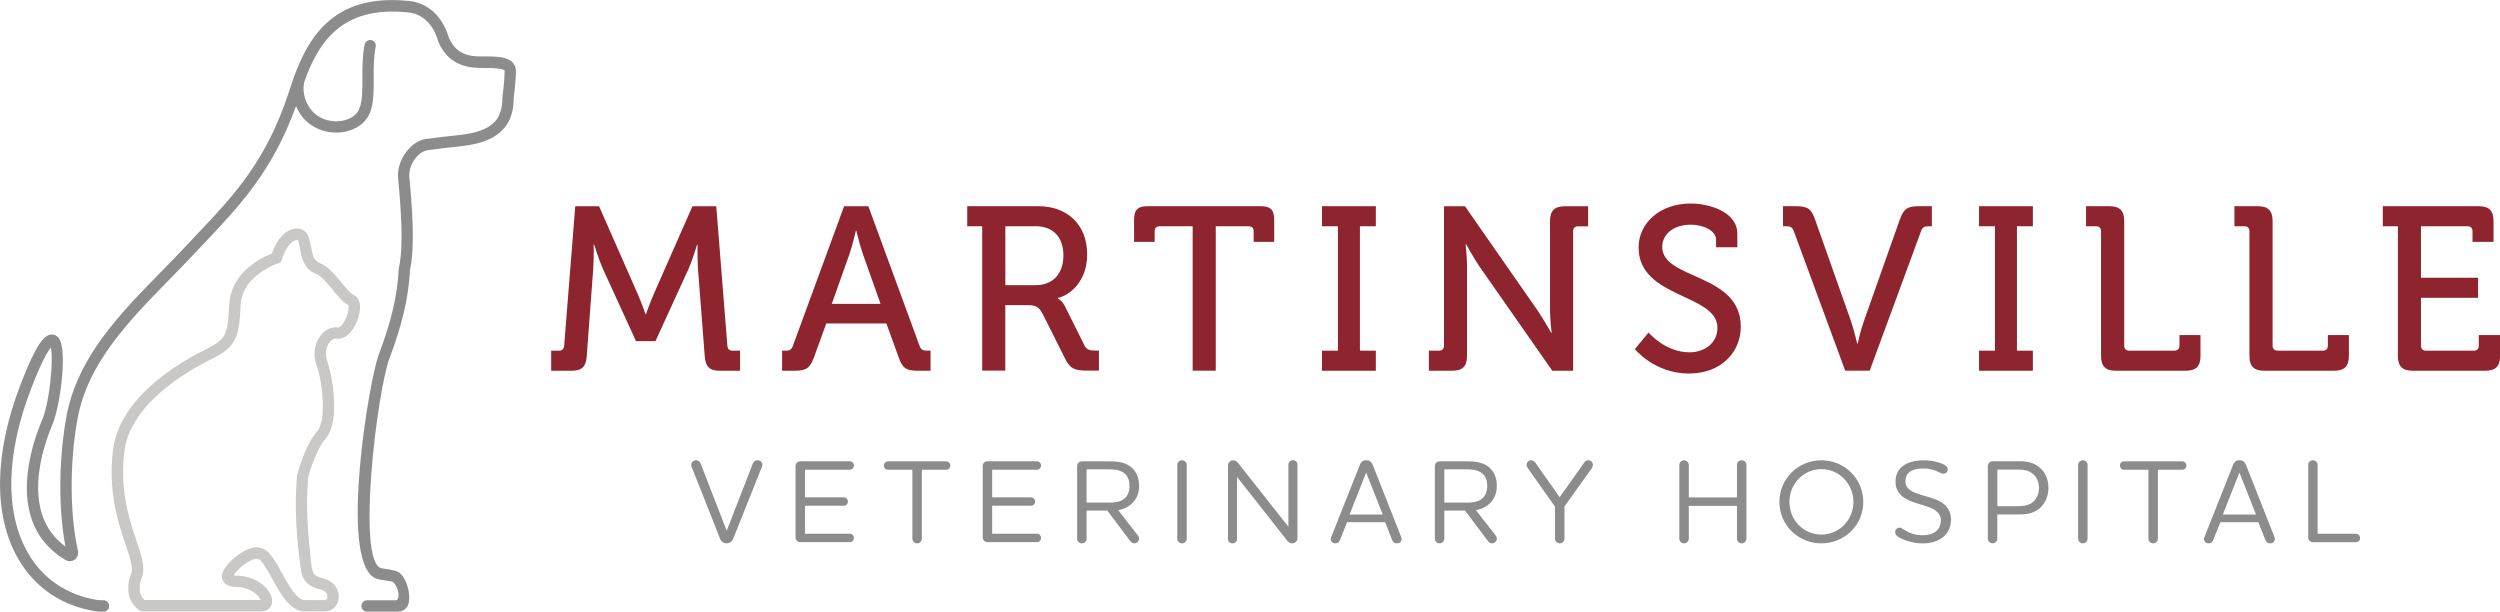 <?xml version="1.0" encoding="UTF-8"?> <svg xmlns="http://www.w3.org/2000/svg" width="372" height="91" viewBox="0 0 372 91" fill="none"><g clip-path="url(#clip0_1738_2903)"><path d="M53.464 44.947C53.419 44.794 53.366 44.664 53.305 44.558C53.252 44.443 53.176 44.344 53.093 44.245C52.957 44.077 52.783 43.947 52.556 43.848C52.487 43.817 52.291 43.711 51.92 43.329C51.844 43.253 51.761 43.169 51.677 43.069C51.405 42.772 51.117 42.421 50.822 42.062C50.632 41.833 50.435 41.597 50.239 41.368C50.034 41.116 49.815 40.879 49.58 40.628L49.421 40.46C48.762 39.788 48.194 39.376 47.619 39.162C47.369 39.063 47.172 38.934 47.013 38.773C46.953 38.705 46.892 38.636 46.839 38.567C46.794 38.491 46.748 38.415 46.718 38.361C46.68 38.27 46.642 38.186 46.604 38.102C46.46 37.697 46.377 37.239 46.279 36.736L46.203 36.347C46.18 36.217 46.15 36.095 46.127 35.996C46.021 35.538 45.908 35.202 45.749 34.897C45.711 34.813 45.65 34.736 45.59 34.645C45.559 34.607 45.514 34.538 45.431 34.469C45.014 34.065 44.408 33.912 43.75 34.042C43.288 34.134 42.834 34.347 42.41 34.683C42.266 34.79 42.137 34.912 42.008 35.042C42.008 35.042 42.006 35.044 42.001 35.049C41.842 35.21 41.69 35.385 41.516 35.606C41.516 35.606 41.514 35.609 41.508 35.614C41.508 35.614 41.478 35.667 41.463 35.69C41.1 36.202 40.683 37.049 40.448 37.735C40.365 37.766 40.282 37.804 40.199 37.835C40.108 37.865 40.017 37.911 39.911 37.957C39.835 37.987 39.759 38.025 39.684 38.064C39.562 38.117 39.434 38.178 39.32 38.239C39.078 38.361 38.821 38.506 38.556 38.666C38.465 38.72 38.374 38.781 38.283 38.834C38.162 38.911 38.033 38.995 37.912 39.078C37.7 39.224 37.48 39.391 37.268 39.559C37.147 39.658 37.026 39.758 36.912 39.849C36.791 39.948 36.685 40.055 36.572 40.162C36.519 40.215 36.473 40.261 36.42 40.307C36.344 40.383 36.276 40.452 36.201 40.536C36.133 40.612 36.057 40.689 35.996 40.765C35.951 40.811 35.913 40.864 35.875 40.91C35.792 41.002 35.716 41.093 35.648 41.192C35.61 41.238 35.572 41.291 35.527 41.353L35.421 41.505C35.421 41.505 35.368 41.574 35.345 41.604C35.315 41.642 35.292 41.681 35.269 41.727C35.171 41.871 35.088 42.032 34.997 42.184C34.929 42.306 34.868 42.436 34.807 42.558C34.754 42.665 34.709 42.78 34.656 42.894C34.497 43.291 34.368 43.688 34.277 44.1C34.247 44.214 34.224 44.329 34.209 44.435C34.194 44.512 34.179 44.581 34.179 44.657C34.179 44.68 34.171 44.703 34.171 44.725C34.164 44.809 34.149 44.886 34.141 44.97C34.126 45.099 34.111 45.237 34.111 45.374C34.111 45.534 34.096 45.679 34.081 45.824C34.081 45.969 34.073 46.114 34.058 46.252C34.012 46.961 33.959 47.518 33.899 47.976C33.891 48.075 33.876 48.167 33.861 48.259C33.831 48.488 33.785 48.701 33.732 48.907C33.672 49.136 33.626 49.297 33.573 49.441C33.414 49.884 33.202 50.227 32.877 50.548C32.316 51.12 31.408 51.593 30.196 52.204C29.863 52.364 29.485 52.57 29.023 52.814C28.788 52.944 28.553 53.081 28.303 53.219L28.159 53.303C25.547 54.814 23.321 56.485 21.549 58.248C21.39 58.408 21.231 58.568 21.042 58.759C20.732 59.087 20.429 59.431 20.118 59.812C20.043 59.896 19.974 59.987 19.899 60.079L19.8 60.201C19.596 60.461 19.407 60.72 19.217 60.987C18.884 61.468 18.581 61.949 18.316 62.437C18.241 62.574 18.172 62.712 18.104 62.842C18.036 62.971 17.968 63.116 17.907 63.254C17.907 63.261 17.892 63.276 17.892 63.292C17.839 63.399 17.794 63.505 17.741 63.62C17.673 63.773 17.612 63.925 17.551 64.078C17.483 64.261 17.408 64.452 17.347 64.635C17.309 64.764 17.264 64.887 17.226 65.016C17.135 65.329 17.052 65.635 16.983 65.947C16.915 66.26 16.862 66.573 16.825 66.894C16.401 70.251 16.605 73.555 17.461 76.982C17.65 77.745 17.869 78.516 18.157 79.416C18.331 79.95 18.498 80.446 18.657 80.927L18.846 81.492C19.27 82.766 19.626 83.895 19.626 84.712C19.626 84.796 19.626 84.872 19.619 84.956C19.619 85.01 19.611 85.071 19.596 85.117C19.217 86.009 19.043 86.879 19.096 87.719V87.818C19.096 87.94 19.104 88.054 19.126 88.169C19.126 88.199 19.134 88.238 19.142 88.268C19.142 88.276 19.142 88.283 19.142 88.299C19.149 88.398 19.172 88.505 19.195 88.596C19.217 88.695 19.247 88.795 19.278 88.886C19.293 88.94 19.308 88.985 19.331 89.031C19.331 89.046 19.338 89.062 19.346 89.077C19.376 89.153 19.407 89.23 19.444 89.306C19.444 89.306 19.452 89.329 19.459 89.336C19.664 89.756 19.967 90.153 20.338 90.496C20.444 90.603 20.55 90.702 20.671 90.794C20.815 90.916 20.997 90.977 21.186 90.985H38.813C39.949 90.985 40.471 90.237 40.494 89.497C40.539 87.856 38.381 85.826 35.58 85.674C35.269 85.643 34.929 85.651 34.77 85.62C35.035 85.139 35.905 84.193 36.98 83.575C37.791 83.109 38.222 83.109 38.313 83.148C38.343 83.155 38.381 83.171 38.419 83.178C38.964 83.316 39.858 84.941 40.509 86.124C41.758 88.398 43.174 90.977 45.355 90.977H48.361C48.906 90.977 49.383 90.779 49.739 90.42C50.011 90.161 50.208 89.817 50.307 89.451C50.337 89.352 50.352 89.268 50.367 89.169C50.367 89.115 50.383 89.069 50.39 89.024C50.42 88.711 50.39 88.375 50.299 88.062C50.299 88.062 50.299 88.047 50.299 88.039C50.276 87.963 50.246 87.887 50.224 87.81C50.125 87.566 49.996 87.337 49.822 87.124C49.822 87.124 49.815 87.108 49.8 87.093L49.777 87.07C49.731 87.017 49.686 86.963 49.648 86.925C49.239 86.498 48.702 86.2 48.043 86.055C47.899 86.025 47.77 85.994 47.642 85.948C47.498 85.895 47.361 85.849 47.248 85.796C47.149 85.742 47.043 85.681 46.96 85.62C46.907 85.582 46.862 85.536 46.816 85.498C46.74 85.422 46.68 85.338 46.627 85.223C46.597 85.17 46.574 85.117 46.551 85.055C46.521 84.994 46.498 84.926 46.483 84.849C46.483 84.849 46.483 84.842 46.483 84.834C46.483 84.826 46.483 84.804 46.475 84.796C46.354 84.384 46.301 83.819 46.233 83.171L46.203 82.865C46.203 82.812 46.195 82.743 46.188 82.659L46.15 82.323C45.923 80.202 45.438 75.791 45.862 71.03C45.915 70.801 46.15 69.923 46.544 68.878C46.771 68.26 47.028 67.657 47.286 67.13C47.407 66.894 47.536 66.642 47.672 66.405C47.755 66.253 47.846 66.108 47.937 65.963C48.119 65.688 48.315 65.428 48.505 65.192C50.655 62.712 49.474 55.859 48.664 53.669C48.353 52.83 48.459 51.807 48.936 51.067C48.974 50.998 49.027 50.937 49.08 50.876C49.103 50.846 49.133 50.815 49.156 50.785C49.163 50.769 49.186 50.754 49.201 50.739C49.201 50.731 49.217 50.716 49.232 50.708C49.232 50.708 49.234 50.708 49.239 50.708C49.292 50.655 49.353 50.609 49.406 50.563C49.527 50.479 49.656 50.418 49.792 50.403C49.822 50.395 49.852 50.388 49.883 50.388C49.913 50.388 49.943 50.38 49.981 50.388C50.011 50.388 50.042 50.388 50.08 50.388H50.095C50.17 50.395 50.254 50.403 50.345 50.403C50.617 50.403 50.943 50.349 51.299 50.151C51.511 50.037 51.738 49.876 51.958 49.655C52.018 49.602 52.079 49.541 52.132 49.472C52.132 49.472 52.139 49.457 52.147 49.449C52.374 49.197 52.578 48.9 52.768 48.549C52.768 48.549 52.768 48.549 52.768 48.541C52.858 48.381 52.934 48.221 53.017 48.045C53.419 47.152 53.744 45.862 53.479 44.916L53.464 44.947ZM44.265 35.652V35.66H44.257V35.652H44.265ZM51.867 45.771C51.867 45.878 51.859 46 51.836 46.13C51.829 46.229 51.806 46.336 51.776 46.45C51.708 46.74 51.609 47.053 51.465 47.373C51.412 47.503 51.344 47.625 51.284 47.747C51.208 47.892 51.132 48.007 51.056 48.114C50.996 48.205 50.935 48.282 50.875 48.35C50.875 48.35 50.867 48.358 50.867 48.365C50.86 48.365 50.844 48.381 50.837 48.396L50.761 48.472C50.685 48.549 50.602 48.617 50.526 48.663C50.443 48.717 50.367 48.739 50.314 48.732C50.11 48.701 49.913 48.701 49.724 48.724C49.641 48.732 49.55 48.747 49.466 48.762C49.217 48.816 48.959 48.907 48.724 49.029C48.49 49.151 48.262 49.319 48.058 49.518C47.96 49.609 47.876 49.709 47.793 49.808C47.695 49.93 47.604 50.037 47.52 50.166C46.968 51.029 46.733 52.074 46.816 53.097C46.854 53.501 46.945 53.906 47.089 54.287C47.96 56.622 48.633 62.49 47.24 64.101C47.18 64.169 47.119 64.246 47.059 64.314C46.877 64.543 46.703 64.787 46.529 65.055C46.422 65.222 46.316 65.398 46.218 65.573C46.067 65.825 45.93 66.108 45.786 66.382C45.499 66.97 45.219 67.611 44.976 68.29C44.946 68.374 44.916 68.458 44.885 68.542C44.779 68.84 44.681 69.114 44.605 69.374C44.59 69.419 44.575 69.465 44.56 69.503C44.56 69.534 44.545 69.572 44.53 69.603C44.492 69.725 44.454 69.832 44.431 69.938C44.408 70.045 44.371 70.137 44.348 70.221C44.34 70.251 44.333 70.289 44.318 70.32C44.257 70.541 44.227 70.671 44.219 70.686C44.212 70.724 44.204 70.77 44.196 70.808C43.75 75.776 44.242 80.332 44.484 82.514L44.545 83.026L44.605 83.537C44.681 84.071 44.757 84.613 44.84 85.139C44.84 85.17 44.855 85.216 44.87 85.246C44.87 85.246 44.87 85.292 44.878 85.3C44.885 85.33 44.893 85.361 44.908 85.399C44.908 85.429 44.923 85.46 44.931 85.49C44.954 85.544 44.969 85.59 44.984 85.635C44.984 85.651 44.991 85.666 44.999 85.689C44.999 85.689 44.999 85.696 44.999 85.704C45.044 85.819 45.097 85.925 45.151 86.032C45.279 86.276 45.431 86.49 45.627 86.696C45.749 86.818 45.862 86.917 45.991 87.009C46.157 87.131 46.332 87.238 46.513 87.322C46.68 87.406 46.869 87.482 47.104 87.558C47.278 87.62 47.467 87.665 47.672 87.711C48.005 87.787 48.262 87.917 48.452 88.115L48.52 88.192C48.573 88.276 48.626 88.352 48.664 88.444V88.459H48.679C48.679 88.459 48.679 88.505 48.687 88.52C48.687 88.52 48.687 88.528 48.687 88.535C48.709 88.612 48.717 88.68 48.717 88.764C48.717 88.802 48.717 88.84 48.717 88.886C48.709 88.917 48.702 88.963 48.687 88.993C48.664 89.077 48.626 89.153 48.565 89.214C48.535 89.252 48.474 89.291 48.361 89.291H45.355C44.166 89.291 42.947 87.085 41.978 85.307C40.978 83.484 40.108 81.904 38.881 81.553C37.283 80.981 34.913 82.713 33.8 84.086C32.816 85.292 32.945 86.063 33.21 86.49C33.452 86.872 33.982 87.337 35.163 87.337C35.247 87.337 35.33 87.337 35.451 87.352C37.185 87.452 38.154 88.406 38.412 88.695C38.631 88.947 38.737 89.153 38.79 89.283H21.534C21.534 89.283 21.534 89.275 21.527 89.275L21.451 89.207H21.436C21.368 89.153 21.209 89.008 21.05 88.711L20.997 88.604C20.997 88.604 20.997 88.589 20.989 88.581C20.989 88.581 20.989 88.578 20.989 88.573C20.989 88.573 20.989 88.566 20.989 88.558C20.989 88.558 20.989 88.558 20.989 88.55C20.981 88.535 20.974 88.52 20.959 88.505C20.951 88.489 20.944 88.466 20.936 88.451C20.913 88.413 20.906 88.375 20.891 88.329C20.875 88.283 20.86 88.238 20.853 88.192C20.815 88.062 20.8 87.917 20.792 87.78V87.65C20.747 87.047 20.875 86.398 21.178 85.704L21.231 85.552C21.262 85.414 21.284 85.277 21.307 85.139C21.405 84.216 21.171 83.178 20.8 81.98C20.694 81.644 20.58 81.301 20.459 80.935L20.27 80.37C20.111 79.904 19.952 79.409 19.785 78.882C19.512 78.02 19.3 77.279 19.119 76.555C18.983 76.02 18.869 75.478 18.763 74.96C18.657 74.441 18.581 73.906 18.513 73.388C18.346 72.098 18.286 70.824 18.331 69.542C18.331 69.267 18.354 68.984 18.369 68.702C18.399 68.168 18.453 67.634 18.521 67.092C18.566 66.726 18.634 66.359 18.725 65.993C18.869 65.383 19.081 64.78 19.354 64.177C19.452 63.963 19.55 63.75 19.664 63.536C19.936 63.002 20.262 62.468 20.626 61.941C20.792 61.697 20.974 61.453 21.148 61.231L21.246 61.109C21.299 61.033 21.368 60.964 21.428 60.88C21.724 60.522 22.004 60.201 22.306 59.881C22.45 59.736 22.594 59.583 22.746 59.438C23.987 58.194 25.524 56.973 27.243 55.844C27.811 55.462 28.402 55.104 29.008 54.753L29.151 54.669C29.394 54.531 29.628 54.394 29.878 54.257C30.272 54.051 30.628 53.852 30.961 53.692C32.324 53.013 33.346 52.471 34.081 51.723C34.391 51.41 34.648 51.075 34.845 50.708C34.913 50.586 34.974 50.464 35.027 50.342C35.042 50.311 35.057 50.288 35.065 50.258C35.095 50.182 35.133 50.098 35.163 50.014C35.262 49.762 35.322 49.502 35.383 49.289C35.451 49.014 35.504 48.747 35.542 48.495C35.557 48.396 35.572 48.297 35.587 48.19C35.602 48.075 35.618 47.961 35.633 47.839C35.64 47.717 35.663 47.602 35.671 47.48V47.465C35.678 47.343 35.701 47.213 35.709 47.076C35.716 46.931 35.731 46.786 35.739 46.633C35.739 46.542 35.746 46.45 35.754 46.358C35.769 46.153 35.784 45.931 35.792 45.702C35.792 45.618 35.792 45.527 35.799 45.435C35.815 45.107 35.852 44.794 35.928 44.481C35.974 44.275 36.034 44.069 36.102 43.863C36.208 43.566 36.337 43.268 36.496 42.986C36.572 42.856 36.64 42.734 36.731 42.589C36.761 42.52 36.814 42.459 36.859 42.398L36.897 42.352C36.928 42.306 36.95 42.268 36.988 42.23C36.996 42.222 37.018 42.2 37.026 42.184C37.102 42.078 37.185 41.978 37.268 41.879C37.389 41.742 37.518 41.612 37.632 41.498C37.677 41.452 37.723 41.406 37.776 41.36C37.919 41.223 38.078 41.078 38.26 40.933H38.268C38.366 40.841 38.472 40.765 38.586 40.681C38.661 40.62 38.745 40.559 38.828 40.505C39.048 40.345 39.282 40.193 39.54 40.048C39.737 39.926 39.941 39.819 40.161 39.712C40.236 39.666 40.304 39.636 40.388 39.597C40.464 39.552 40.547 39.521 40.638 39.483C40.706 39.452 40.782 39.422 40.85 39.391C40.91 39.361 40.971 39.338 41.039 39.315C41.107 39.285 41.183 39.262 41.251 39.239C41.289 39.224 41.319 39.208 41.349 39.208C41.357 39.208 41.372 39.208 41.38 39.201C41.38 39.201 41.38 39.201 41.387 39.201L41.418 39.193C41.433 39.193 41.448 39.185 41.455 39.178C41.455 39.178 41.471 39.178 41.478 39.178C41.683 39.094 41.849 38.926 41.932 38.712C41.94 38.674 41.955 38.636 41.963 38.598C41.993 38.468 42.046 38.308 42.107 38.132C42.129 38.071 42.16 38.01 42.182 37.949C42.213 37.873 42.235 37.797 42.273 37.72C42.303 37.644 42.334 37.575 42.372 37.507C42.432 37.361 42.508 37.232 42.584 37.11C42.606 37.064 42.629 37.026 42.659 36.988C42.682 36.95 42.705 36.911 42.735 36.865C42.765 36.812 42.796 36.766 42.826 36.721C42.849 36.69 42.864 36.66 42.886 36.629C42.894 36.621 42.902 36.606 42.917 36.591C43.023 36.446 43.121 36.339 43.22 36.24C43.757 35.698 44.212 35.66 44.295 35.683L44.348 35.805C44.371 35.858 44.393 35.912 44.408 35.965C44.408 35.988 44.416 36.011 44.431 36.034C44.461 36.133 44.484 36.24 44.514 36.362C44.514 36.362 44.514 36.377 44.514 36.392C44.537 36.484 44.56 36.575 44.575 36.66L44.651 37.064C44.673 37.178 44.696 37.293 44.719 37.4C44.719 37.423 44.719 37.446 44.726 37.476C44.779 37.766 44.848 38.056 44.931 38.346C44.961 38.445 44.991 38.537 45.029 38.636C45.029 38.659 45.037 38.674 45.052 38.697C45.105 38.842 45.173 38.987 45.257 39.147C45.332 39.285 45.4 39.414 45.484 39.536C45.484 39.544 45.506 39.567 45.514 39.582C45.612 39.704 45.703 39.819 45.809 39.941C46.142 40.3 46.566 40.567 47.051 40.757C47.369 40.879 47.77 41.185 48.232 41.658L48.384 41.818C48.588 42.032 48.77 42.245 48.967 42.474C49.156 42.703 49.345 42.932 49.535 43.161C49.845 43.543 50.148 43.909 50.428 44.214H50.435C50.534 44.336 50.632 44.443 50.716 44.527C50.769 44.581 50.814 44.626 50.867 44.68C51.064 44.87 51.246 45.031 51.427 45.153C51.571 45.252 51.7 45.328 51.829 45.389C51.829 45.389 51.829 45.389 51.836 45.397V45.405C51.844 45.443 51.859 45.496 51.859 45.55C51.867 45.58 51.867 45.626 51.859 45.672C51.859 45.679 51.859 45.702 51.859 45.71C51.859 45.733 51.859 45.756 51.859 45.779L51.867 45.771Z" fill="#C9C8C7"></path><path d="M76.263 9.272C75.513 8.493 74.097 8.364 71.583 8.394C68.577 8.448 67.487 7.105 66.798 5.639C65.874 2.404 63.595 0.343 60.718 0.13C49.254 -0.992 45.461 5.868 43.068 13.446C39.684 23.931 34.823 29.059 29.204 34.981C28.553 35.667 27.902 36.362 27.236 37.064C26.16 38.209 25.063 39.338 23.889 40.529C17.794 46.755 11.494 53.188 9.881 62.01C8.988 66.756 8.458 74.517 9.737 81.324C2.877 76.349 6.489 66.23 7.807 63.162C8.92 60.545 10.101 52.112 8.745 50.311C8.443 49.915 8.003 49.724 7.534 49.785C6.648 49.915 5.497 50.884 3.105 57.088C-0.893 67.42 -1.03 76.684 2.718 83.163C5.179 87.413 9.109 90.1 14.114 90.939C14.394 90.985 14.674 91.008 14.962 91.008H15.568C15.954 90.931 16.241 90.58 16.241 90.168C16.241 89.695 15.863 89.314 15.401 89.314H15.151C14.863 89.314 14.576 89.291 14.288 89.245C9.843 88.467 6.353 86.078 4.172 82.308C0.689 76.28 0.863 67.542 4.679 57.698C6.239 53.669 7.14 52.227 7.564 51.708C7.988 53.501 7.383 59.881 6.277 62.475C4.763 65.993 0.56 77.898 9.753 83.331C10.177 83.583 10.714 83.56 11.115 83.27C11.517 82.972 11.706 82.461 11.6 81.973C10.108 75.189 10.631 67.145 11.539 62.315C13.061 53.997 19.179 47.755 25.093 41.711C26.213 40.567 27.372 39.384 28.462 38.224C29.121 37.514 29.772 36.827 30.423 36.148C35.633 30.654 40.562 25.45 44.045 15.789C44.446 16.735 45.044 17.59 45.832 18.246C46.998 19.215 48.512 19.734 50.027 19.734C50.882 19.734 51.73 19.574 52.518 19.238C53.282 18.91 53.903 18.467 54.358 17.925C55.274 16.826 55.478 15.384 55.554 14.247C55.615 13.316 55.615 12.385 55.607 11.477C55.607 9.905 55.599 8.417 55.902 6.967C56.001 6.509 55.706 6.059 55.251 5.968C54.797 5.876 54.35 6.166 54.259 6.624C53.919 8.249 53.926 9.898 53.926 11.485C53.926 12.362 53.926 13.263 53.873 14.14C53.812 15.018 53.669 16.117 53.071 16.842C52.79 17.177 52.382 17.468 51.859 17.689C50.246 18.376 48.255 18.086 46.907 16.956C45.559 15.834 44.901 13.919 45.272 12.194C47.346 6.364 50.776 0.862 60.589 1.832C62.808 1.992 64.496 3.579 65.216 6.189L65.261 6.319C66.018 7.952 67.487 10.111 71.493 10.111H71.614C73.65 10.088 74.817 10.21 75.074 10.477C75.097 10.508 75.097 10.577 75.089 10.615V10.645C75.089 11.889 74.763 14.484 74.756 14.507V14.614C74.756 18.017 72.977 19.558 68.434 20.085C66.753 20.26 64.837 20.474 63.368 20.68C61.036 21.039 58.992 23.916 59.234 26.51C59.643 30.738 60.097 36.721 59.355 39.834L59.332 39.994C59.158 43.863 58.204 47.938 56.326 52.853C54.873 56.905 50.579 82.72 55.592 85.895C56.023 86.185 56.652 86.276 57.311 86.36C57.674 86.414 58.287 86.505 58.439 86.597C59.067 87.017 59.484 88.413 59.226 89.039C59.166 89.192 59.067 89.321 58.901 89.321H54.615C54.153 89.321 53.775 89.703 53.775 90.168C53.775 90.634 54.153 91.015 54.615 91.015H59.234C59.999 91.015 60.65 90.474 60.816 89.726C61.112 88.367 60.544 86.261 59.605 85.376C59.143 84.91 58.363 84.804 57.545 84.682C57.212 84.636 56.66 84.559 56.501 84.468C55.35 83.743 54.539 80.202 55.259 70.442C55.789 63.215 57.061 55.813 57.901 53.44C59.832 48.411 60.816 44.176 61.006 40.147C61.786 36.766 61.324 30.662 60.907 26.342C60.748 24.625 62.141 22.573 63.61 22.351C65.041 22.145 66.942 21.932 68.623 21.756C72.25 21.329 76.407 20.138 76.437 14.659C76.49 14.262 76.77 11.912 76.77 10.653C76.785 10.096 76.619 9.646 76.27 9.279L76.263 9.272Z" fill="#8C8C8C"></path><path d="M82.025 52.181H83.191C83.675 52.181 83.91 51.906 83.948 51.418L85.599 30.692H89.142L94.851 43.657C95.434 44.977 96.055 46.74 96.055 46.74H96.123C96.123 46.74 96.744 44.97 97.327 43.657L103.036 30.692H106.58L108.23 51.418C108.268 51.906 108.503 52.181 108.988 52.181H110.123V55.165H107.064C105.52 55.165 104.967 54.508 104.861 52.944L103.862 40.017C103.756 38.56 103.793 36.415 103.793 36.415H103.725C103.725 36.415 103.036 38.705 102.453 40.017L97.532 50.762H94.639L89.718 40.017C89.135 38.735 88.408 36.377 88.408 36.377H88.34C88.34 36.377 88.377 38.56 88.271 40.017L87.31 52.944C87.204 54.501 86.659 55.165 85.076 55.165H82.017V52.181H82.025Z" fill="#8E242D"></path><path d="M116.377 52.181H116.862C117.483 52.181 117.793 52.044 117.998 51.418L125.6 30.692H129.212L136.814 51.418C137.018 52.044 137.366 52.181 137.949 52.181H138.464V55.165H136.541C134.822 55.165 134.269 54.753 133.717 53.158L131.892 48.129H122.95L121.125 53.158C120.542 54.753 119.989 55.165 118.27 55.165H116.377V52.181ZM131.029 45.214L128.379 37.758C127.932 36.476 127.417 34.324 127.417 34.324H127.349C127.349 34.324 126.864 36.476 126.418 37.758L123.767 45.214H131.021H131.029Z" fill="#8E242D"></path><path d="M146.157 33.668H143.924V30.684H154.517C158.78 30.684 161.77 33.386 161.77 37.858C161.77 41.948 159.12 43.962 157.402 44.336V44.405C157.402 44.405 158.022 44.718 158.431 45.511L161.354 51.372C161.695 52.097 162.247 52.166 163.073 52.166H163.52V55.149H161.831C159.938 55.149 159.249 54.905 158.462 53.31L155.16 46.725C154.539 45.58 154.093 45.405 152.752 45.405H149.587V55.142H146.15V33.653L146.157 33.668ZM154.07 42.436C156.682 42.436 158.234 40.734 158.234 38.002C158.234 35.271 156.69 33.668 154.138 33.668H149.595V42.436H154.07Z" fill="#8E242D"></path><path d="M177.451 33.668H172.568C172.083 33.668 171.81 33.912 171.81 34.431V35.988H168.751V32.768C168.751 31.211 169.266 30.684 170.819 30.684H187.537C189.082 30.684 189.604 31.203 189.604 32.768V35.988H186.545V34.431C186.545 33.912 186.272 33.668 185.788 33.668H180.904V55.157H177.467V33.668H177.451Z" fill="#8E242D"></path><path d="M196.714 52.181H199.084V33.668H196.714V30.684H204.725V33.668H202.355V52.181H204.725V55.165H196.714V52.181Z" fill="#8E242D"></path><path d="M212.63 52.181H214.106C214.591 52.181 214.864 51.906 214.864 51.418V30.692H217.991L228.788 46.191C229.681 47.511 230.817 49.518 230.817 49.518H230.885C230.885 49.518 230.643 47.58 230.643 46.191V32.913C230.643 31.356 231.294 30.692 232.877 30.692H236.314V33.676H234.838C234.353 33.676 234.081 33.92 234.081 34.439V55.165H230.984L220.149 39.666C219.255 38.346 218.157 36.339 218.157 36.339H218.089C218.089 36.339 218.294 38.315 218.294 39.666V52.944C218.294 54.501 217.642 55.165 216.09 55.165H212.615V52.181H212.63Z" fill="#8E242D"></path><path d="M245.302 49.48C245.302 49.48 247.778 52.425 251.389 52.425C253.661 52.425 255.554 51.036 255.554 48.785C255.554 43.657 243.825 44.451 243.825 36.827C243.825 33.157 247.02 30.28 251.601 30.28C254.183 30.28 258.514 31.455 258.514 34.79V36.797H255.349V35.652C255.349 34.37 253.525 33.431 251.601 33.431C248.989 33.431 247.338 34.889 247.338 36.728C247.338 41.688 259.029 40.574 259.029 48.617C259.029 52.364 256.137 55.584 251.321 55.584C246.165 55.584 243.272 51.944 243.272 51.944L245.302 49.48Z" fill="#8E242D"></path><path d="M266.934 34.431C266.73 33.805 266.382 33.668 265.799 33.668H265.314V30.684H267.237C268.956 30.684 269.539 31.066 270.092 32.691L275.422 47.77C275.869 49.09 276.354 51.136 276.354 51.136H276.422C276.422 51.136 276.868 49.09 277.353 47.77L282.684 32.691C283.267 31.058 283.819 30.684 285.538 30.684H287.461V33.668H286.977C286.356 33.668 286.045 33.805 285.841 34.431L278.209 55.157H274.567L266.934 34.431Z" fill="#8E242D"></path><path d="M294.48 52.181H296.85V33.668H294.48V30.684H302.491V33.668H300.121V52.181H302.491V55.165H294.48V52.181Z" fill="#8E242D"></path><path d="M312.637 34.431C312.637 33.912 312.365 33.668 311.88 33.668H310.404V30.684H313.879C315.424 30.684 316.083 31.341 316.083 32.905V51.418C316.083 51.906 316.355 52.181 316.84 52.181H323.548C324.033 52.181 324.306 51.906 324.306 51.418V49.861H327.433V52.944C327.433 54.501 326.781 55.165 325.229 55.165H314.841C313.296 55.165 312.637 54.508 312.637 52.944V34.431Z" fill="#8E242D"></path><path d="M334.717 34.431C334.717 33.912 334.444 33.668 333.959 33.668H332.483V30.684H335.958C337.503 30.684 338.162 31.341 338.162 32.905V51.418C338.162 51.906 338.434 52.181 338.919 52.181H345.627C346.112 52.181 346.385 51.906 346.385 51.418V49.861H349.512V52.944C349.512 54.501 348.861 55.165 347.308 55.165H336.92C335.375 55.165 334.717 54.508 334.717 52.944V34.431Z" fill="#8E242D"></path><path d="M356.796 33.668H354.562V30.684H368.835C370.379 30.684 371.038 31.341 371.038 32.905V35.988H367.911V34.431C367.911 33.912 367.638 33.668 367.154 33.668H360.241V41.33H368.736V44.313H360.241V51.418C360.241 51.906 360.513 52.181 360.998 52.181H368.085C368.57 52.181 368.842 51.906 368.842 51.418V49.861H372.007V52.944C372.007 54.501 371.356 55.165 369.804 55.165H359.007C357.462 55.165 356.803 54.508 356.803 52.944V33.668H356.796Z" fill="#8E242D"></path><path d="M112.016 68.977C112.137 68.679 112.402 68.481 112.72 68.481C113.107 68.481 113.44 68.748 113.44 69.168C113.44 69.259 113.402 69.358 113.372 69.465L109.116 80.118C108.957 80.523 108.647 80.843 108.117 80.843C107.587 80.843 107.292 80.523 107.133 80.118L102.923 69.488C102.885 69.381 102.854 69.275 102.854 69.191C102.854 68.786 103.15 68.481 103.574 68.481C103.892 68.481 104.149 68.672 104.255 68.977L108.132 78.974L112.024 68.977H112.016Z" fill="#8C8C8C"></path><path d="M119.785 79.416H126.463C126.796 79.416 127.061 79.698 127.061 80.049C127.061 80.4 126.796 80.668 126.463 80.668H119.081C118.679 80.668 118.376 80.347 118.376 79.981V69.328C118.376 68.954 118.672 68.641 119.081 68.641H126.463C126.796 68.641 127.061 68.924 127.061 69.259C127.061 69.61 126.796 69.893 126.463 69.893H119.785V74.006H125.554C125.903 74.006 126.168 74.303 126.168 74.639C126.168 74.975 125.903 75.257 125.554 75.257H119.785V79.409V79.416Z" fill="#8C8C8C"></path><path d="M137.17 69.9V80.164C137.17 80.538 136.852 80.851 136.465 80.851C136.079 80.851 135.761 80.53 135.761 80.164V69.9H132.134C131.786 69.9 131.521 69.618 131.521 69.267C131.521 68.916 131.786 68.649 132.134 68.649H140.812C141.145 68.649 141.41 68.931 141.41 69.267C141.41 69.618 141.145 69.9 140.812 69.9H137.17Z" fill="#8C8C8C"></path><path d="M147.634 79.416H154.312C154.645 79.416 154.91 79.698 154.91 80.049C154.91 80.4 154.645 80.668 154.312 80.668H146.93C146.528 80.668 146.226 80.347 146.226 79.981V69.328C146.226 68.954 146.521 68.641 146.93 68.641H154.312C154.645 68.641 154.91 68.924 154.91 69.259C154.91 69.61 154.645 69.893 154.312 69.893H147.634V74.006H153.404C153.752 74.006 154.017 74.303 154.017 74.639C154.017 74.975 153.752 75.257 153.404 75.257H147.634V79.409V79.416Z" fill="#8C8C8C"></path><path d="M161.687 80.164C161.687 80.538 161.369 80.851 160.983 80.851C160.597 80.851 160.279 80.53 160.279 80.164V69.335C160.279 68.962 160.574 68.649 160.983 68.649H165.17C166.329 68.649 167.275 68.794 168.078 69.335C168.956 69.915 169.501 70.907 169.501 72.319C169.501 73.624 168.956 74.563 168.1 75.196C167.555 75.6 166.995 75.799 166.382 75.906L169.312 79.668C169.433 79.813 169.501 79.988 169.501 80.141C169.501 80.515 169.183 80.851 168.782 80.851C168.54 80.851 168.328 80.706 168.184 80.515L164.769 75.975H161.687V80.164ZM161.687 69.847V74.792H164.981C165.783 74.792 166.45 74.723 167.033 74.387C167.646 74.013 168.07 73.38 168.07 72.319C168.07 71.258 167.669 70.625 167.071 70.266C166.495 69.915 165.806 69.839 165.019 69.839H161.687V69.847Z" fill="#8C8C8C"></path><path d="M175.18 69.175C175.18 68.801 175.498 68.489 175.884 68.489C176.27 68.489 176.588 68.809 176.588 69.175V80.164C176.588 80.538 176.27 80.851 175.884 80.851C175.498 80.851 175.18 80.53 175.18 80.164V69.175Z" fill="#8C8C8C"></path><path d="M193.057 80.088C193.057 80.515 192.708 80.851 192.254 80.851C191.974 80.851 191.747 80.691 191.55 80.462L184.069 70.961V80.217C184.069 80.568 183.774 80.851 183.387 80.851C183.001 80.851 182.721 80.568 182.721 80.217V69.252C182.721 68.847 183.069 68.489 183.509 68.489C183.789 68.489 184.016 68.633 184.213 68.878L191.716 78.378V69.137C191.716 68.786 192.012 68.481 192.398 68.481C192.784 68.481 193.064 68.778 193.064 69.137V80.088H193.057Z" fill="#8C8C8C"></path><path d="M206.118 77.707H200.454L199.387 80.34C199.265 80.66 199.069 80.851 198.682 80.851C198.258 80.851 198.016 80.553 198.016 80.195C198.016 80.103 198.069 79.95 198.122 79.82L202.332 69.206C202.491 68.801 202.733 68.481 203.294 68.481C203.854 68.481 204.119 68.801 204.278 69.206L208.465 79.82C208.518 79.927 208.556 80.103 208.556 80.195C208.556 80.599 208.261 80.851 207.852 80.851C207.504 80.851 207.276 80.675 207.148 80.34L206.11 77.707H206.118ZM200.81 76.562H205.754L203.286 70.312L200.818 76.562H200.81Z" fill="#8C8C8C"></path><path d="M214.916 80.164C214.916 80.538 214.598 80.851 214.212 80.851C213.826 80.851 213.508 80.53 213.508 80.164V69.335C213.508 68.962 213.803 68.649 214.212 68.649H218.399C219.558 68.649 220.504 68.794 221.307 69.335C222.185 69.915 222.73 70.907 222.73 72.319C222.73 73.624 222.185 74.563 221.329 75.196C220.784 75.6 220.224 75.799 219.611 75.906L222.541 79.668C222.662 79.813 222.73 79.988 222.73 80.141C222.73 80.515 222.412 80.851 222.011 80.851C221.769 80.851 221.557 80.706 221.413 80.515L217.998 75.975H214.916V80.164ZM214.916 69.847V74.792H218.21C219.012 74.792 219.679 74.723 220.262 74.387C220.875 74.013 221.299 73.38 221.299 72.319C221.299 71.258 220.898 70.625 220.3 70.266C219.724 69.915 219.035 69.839 218.248 69.839H214.916V69.847Z" fill="#8C8C8C"></path><path d="M232.793 75.395V80.164C232.793 80.538 232.475 80.851 232.089 80.851C231.703 80.851 231.385 80.53 231.385 80.164V75.395L227.319 69.633C227.228 69.488 227.16 69.336 227.16 69.16C227.16 68.771 227.455 68.489 227.841 68.489C228.083 68.489 228.28 68.595 228.454 68.84L232.081 73.983L235.723 68.84C235.897 68.595 236.094 68.489 236.337 68.489C236.723 68.489 237.018 68.786 237.018 69.16C237.018 69.336 236.965 69.496 236.874 69.656L232.77 75.395H232.793Z" fill="#8C8C8C"></path><path d="M249.883 69.175C249.883 68.801 250.201 68.489 250.587 68.489C250.973 68.489 251.291 68.809 251.291 69.175V74.013H258.462V69.175C258.462 68.801 258.757 68.489 259.166 68.489C259.575 68.489 259.87 68.809 259.87 69.175V80.164C259.87 80.538 259.537 80.851 259.166 80.851C258.764 80.851 258.462 80.53 258.462 80.164V75.272H251.291V80.164C251.291 80.538 250.973 80.851 250.587 80.851C250.201 80.851 249.883 80.53 249.883 80.164V69.175Z" fill="#8C8C8C"></path><path d="M271.015 80.851C267.601 80.851 264.776 78.165 264.776 74.685C264.776 71.205 267.601 68.489 271.015 68.489C274.43 68.489 277.255 71.19 277.255 74.685C277.255 78.18 274.43 80.851 271.015 80.851ZM271.015 69.809C268.335 69.809 266.268 72.014 266.268 74.685C266.268 77.356 268.335 79.546 271.015 79.546C273.696 79.546 275.786 77.356 275.786 74.685C275.786 72.014 273.703 69.809 271.015 69.809Z" fill="#8C8C8C"></path><path d="M289.142 70.48C288.824 70.48 288.514 70.213 287.953 70.022C287.461 69.847 286.901 69.702 286.204 69.702C284.402 69.702 283.524 70.389 283.524 71.648C283.524 72.533 284.19 73.044 285.243 73.433C286.431 73.876 287.658 74.036 288.764 74.67C289.589 75.166 290.308 75.975 290.308 77.287C290.308 79.546 288.574 80.858 286.068 80.858C284.826 80.858 283.471 80.454 282.668 80.011C282.32 79.82 282.002 79.569 282.002 79.202C282.002 78.798 282.297 78.516 282.683 78.516C282.979 78.516 283.176 78.813 283.963 79.172C284.508 79.439 285.19 79.645 286.068 79.645C287.961 79.645 288.801 78.676 288.801 77.417C288.801 76.501 288.15 75.952 287.295 75.578C286.242 75.12 285.084 74.96 283.827 74.341C282.789 73.83 282.055 73.014 282.055 71.694C282.055 69.717 283.524 68.496 286.28 68.496C287.211 68.496 288.294 68.687 289.013 69.007C289.437 69.183 289.816 69.45 289.816 69.839C289.816 70.228 289.551 70.495 289.15 70.495L289.142 70.48Z" fill="#8C8C8C"></path><path d="M300.659 68.641C301.696 68.641 302.589 68.855 303.407 69.488C304.263 70.175 304.808 71.236 304.808 72.594C304.808 73.952 304.233 75.105 303.301 75.791C302.461 76.409 301.476 76.555 300.477 76.555H297.198V80.156C297.198 80.53 296.88 80.843 296.494 80.843C296.108 80.843 295.79 80.523 295.79 80.156V69.328C295.79 68.954 296.108 68.641 296.494 68.641H300.651H300.659ZM302.377 70.427C301.832 70.022 301.204 69.877 300.447 69.877H297.206V75.318H300.257C300.992 75.318 301.726 75.227 302.309 74.845C302.976 74.387 303.4 73.594 303.4 72.602C303.4 71.61 303.013 70.869 302.385 70.427H302.377Z" fill="#8C8C8C"></path><path d="M309.223 69.175C309.223 68.801 309.541 68.489 309.927 68.489C310.313 68.489 310.631 68.809 310.631 69.175V80.164C310.631 80.538 310.313 80.851 309.927 80.851C309.541 80.851 309.223 80.53 309.223 80.164V69.175Z" fill="#8C8C8C"></path><path d="M321.095 69.9V80.164C321.095 80.538 320.777 80.851 320.391 80.851C320.005 80.851 319.686 80.53 319.686 80.164V69.9H316.06C315.711 69.9 315.446 69.618 315.446 69.267C315.446 68.916 315.711 68.649 316.06 68.649H324.737C325.07 68.649 325.335 68.931 325.335 69.267C325.335 69.618 325.07 69.9 324.737 69.9H321.095Z" fill="#8C8C8C"></path><path d="M336.057 77.707H330.393L329.326 80.34C329.204 80.66 329.008 80.851 328.621 80.851C328.197 80.851 327.955 80.553 327.955 80.195C327.955 80.103 328.008 79.95 328.061 79.82L332.271 69.206C332.43 68.801 332.672 68.481 333.233 68.481C333.793 68.481 334.058 68.801 334.217 69.206L338.404 79.82C338.457 79.927 338.495 80.103 338.495 80.195C338.495 80.599 338.2 80.851 337.791 80.851C337.442 80.851 337.215 80.675 337.087 80.34L336.049 77.707H336.057ZM330.749 76.562H335.693L333.225 70.312L330.757 76.562H330.749Z" fill="#8C8C8C"></path><path d="M343.455 69.175C343.455 68.801 343.75 68.489 344.159 68.489C344.568 68.489 344.863 68.809 344.863 69.175V79.424H350.58C350.913 79.424 351.178 79.706 351.178 80.057C351.178 80.408 350.913 80.675 350.58 80.675H344.166C343.765 80.675 343.462 80.355 343.462 79.989V69.175H343.455Z" fill="#8C8C8C"></path></g><defs><clipPath id="clip0_1738_2903"><rect width="372" height="91" fill="white"></rect></clipPath></defs></svg> 